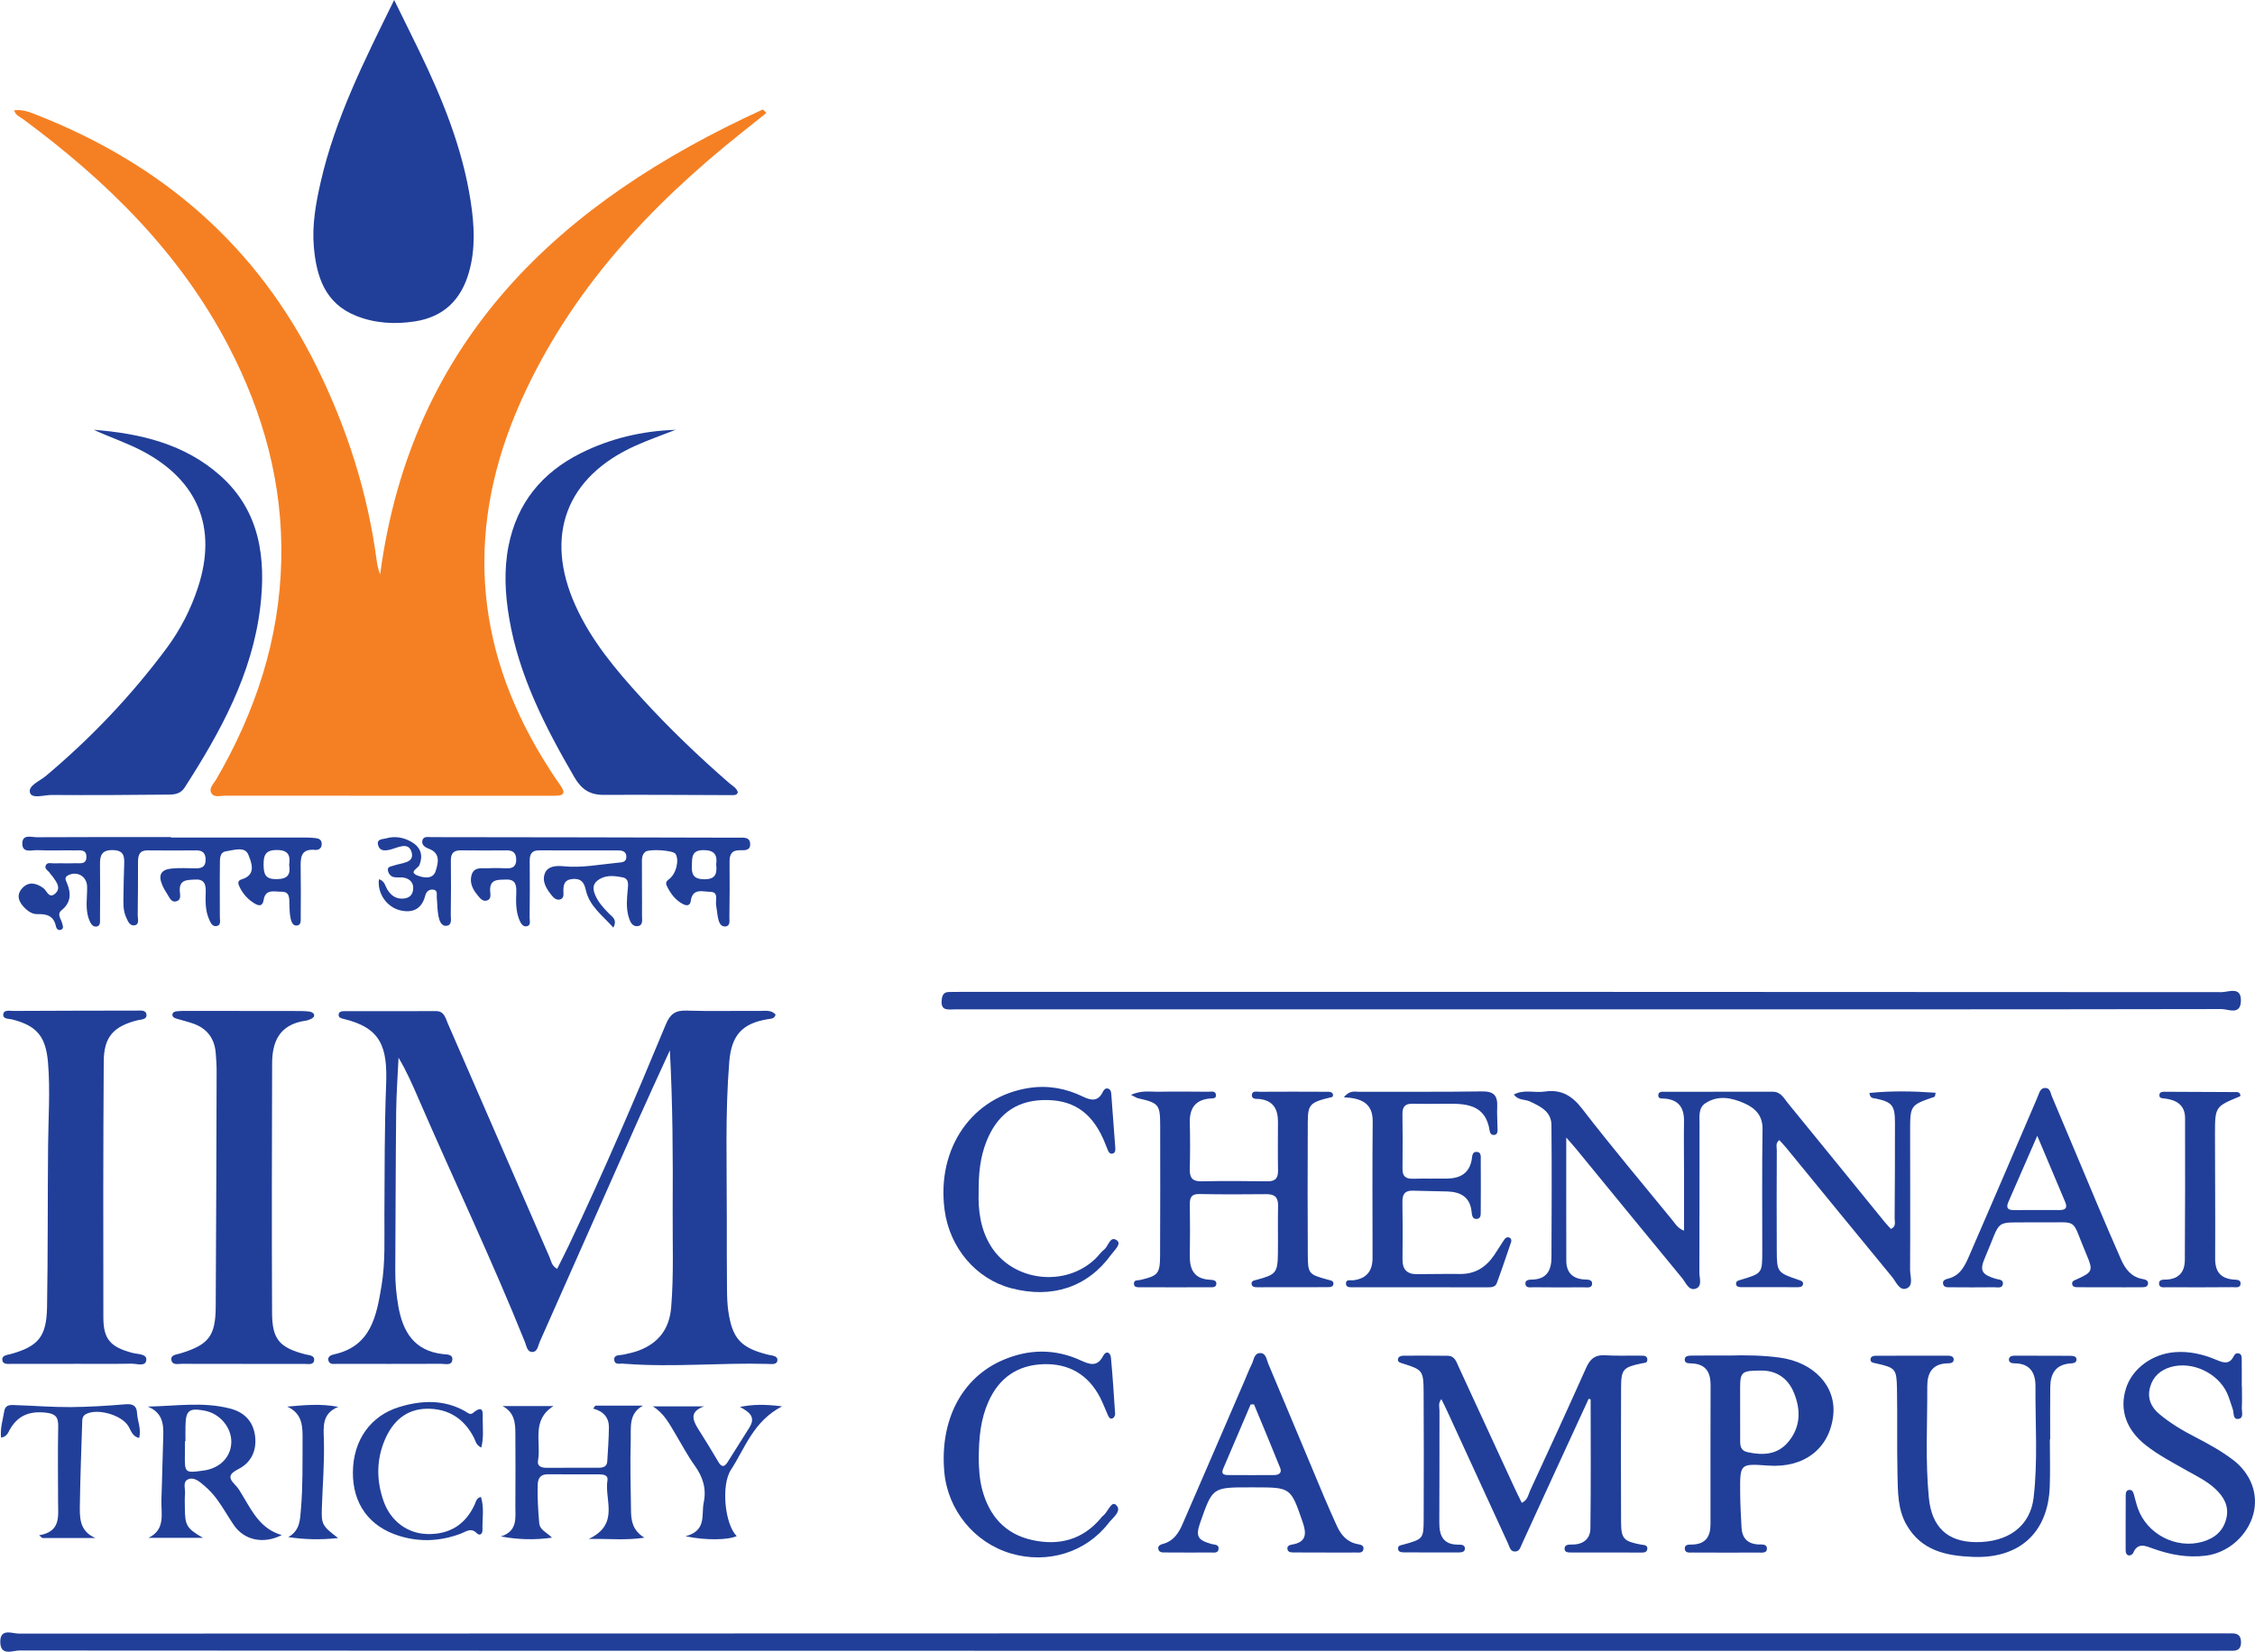 <svg xmlns:xlink="http://www.w3.org/1999/xlink" xmlns="http://www.w3.org/2000/svg" xmlns:svg="http://www.w3.org/2000/svg" id="svg1" width="194.742" height="142.681" viewBox="0 0 194.742 142.681"><defs id="defs1"><clipPath id="clipPath63"><path d="M 0,6418.75 H 1920 V 0 H 0 Z" transform="translate(-242.276,-6387.851)" id="path63"></path></clipPath><clipPath id="clipPath65"><path d="M 0,6418.75 H 1920 V 0 H 0 Z" transform="translate(-228.723,-6312.961)" id="path65"></path></clipPath><clipPath id="clipPath67"><path d="M 0,6418.75 H 1920 V 0 H 0 Z" transform="translate(-265.248,-6288.219)" id="path67"></path></clipPath><clipPath id="clipPath69"><path d="M 0,6418.75 H 1920 V 0 H 0 Z" transform="translate(-218.168,-6395.169)" id="path69"></path></clipPath><clipPath id="clipPath71"><path d="M 0,6418.75 H 1920 V 0 H 0 Z" transform="translate(-198.711,-6367.323)" id="path71"></path></clipPath><clipPath id="clipPath73"><path d="M 0,6418.75 H 1920 V 0 H 0 Z" transform="translate(-236.393,-6367.322)" id="path73"></path></clipPath><clipPath id="clipPath75"><path d="M 0,6418.75 H 1920 V 0 H 0 Z" transform="translate(-294.084,-6321.471)" id="path75"></path></clipPath><clipPath id="clipPath77"><path d="M 0,6418.75 H 1920 V 0 H 0 Z" transform="translate(-208.352,-6306.807)" id="path77"></path></clipPath><clipPath id="clipPath79"><path d="M 0,6418.75 H 1920 V 0 H 0 Z" transform="translate(-197.417,-6306.806)" id="path79"></path></clipPath><clipPath id="clipPath81"><path d="M 0,6418.75 H 1920 V 0 H 0 Z" transform="translate(-295.752,-6329.774)" id="path81"></path></clipPath><clipPath id="clipPath83"><path d="M 0,6418.75 H 1920 V 0 H 0 Z" transform="translate(-295.534,-6304.543)" id="path83"></path></clipPath><clipPath id="clipPath85"><path d="M 0,6418.75 H 1920 V 0 H 0 Z" transform="translate(-265.89,-6324.236)" id="path85"></path></clipPath><clipPath id="clipPath87"><path d="M 0,6418.75 H 1920 V 0 H 0 Z" transform="translate(-239.024,-6339.165)" id="path87"></path></clipPath><clipPath id="clipPath89"><path d="M 0,6418.75 H 1920 V 0 H 0 Z" transform="translate(-211.366,-6339.137)" id="path89"></path></clipPath><clipPath id="clipPath91"><path d="M 0,6418.75 H 1920 V 0 H 0 Z" transform="translate(-306.721,-6306.373)" id="path91"></path></clipPath><clipPath id="clipPath93"><path d="M 0,6418.75 H 1920 V 0 H 0 Z" transform="translate(-279.678,-6324.08)" id="path93"></path></clipPath><clipPath id="clipPath95"><path d="M 0,6418.75 H 1920 V 0 H 0 Z" transform="translate(-337.847,-6305.343)" id="path95"></path></clipPath><clipPath id="clipPath97"><path d="M 0,6418.75 H 1920 V 0 H 0 Z" transform="translate(-325.405,-6301.91)" id="path97"></path></clipPath><clipPath id="clipPath99"><path d="M 0,6418.75 H 1920 V 0 H 0 Z" transform="translate(-273.858,-6304.181)" id="path99"></path></clipPath><clipPath id="clipPath101"><path d="M 0,6418.75 H 1920 V 0 H 0 Z" transform="translate(-324.59,-6321.583)" id="path101"></path></clipPath><clipPath id="clipPath103"><path d="M 0,6418.75 H 1920 V 0 H 0 Z" transform="translate(-256.023,-6317.967)" id="path103"></path></clipPath><clipPath id="clipPath105"><path d="M 0,6418.75 H 1920 V 0 H 0 Z" transform="translate(-256.03,-6300.527)" id="path105"></path></clipPath><clipPath id="clipPath107"><path d="M 0,6418.75 H 1920 V 0 H 0 Z" transform="translate(-204.65,-6301.786)" id="path107"></path></clipPath><clipPath id="clipPath109"><path d="M 0,6418.75 H 1920 V 0 H 0 Z" transform="translate(-231.195,-6304.099)" id="path109"></path></clipPath><clipPath id="clipPath111"><path d="M 0,6418.75 H 1920 V 0 H 0 Z" transform="translate(-337.75,-6324.21)" id="path111"></path></clipPath><clipPath id="clipPath113"><path d="M 0,6418.75 H 1920 V 0 H 0 Z" transform="translate(-223.809,-6301.383)" id="path113"></path></clipPath><clipPath id="clipPath115"><path d="M 0,6418.75 H 1920 V 0 H 0 Z" transform="translate(-192.705,-6302.028)" id="path115"></path></clipPath><clipPath id="clipPath117"><path d="M 0,6418.75 H 1920 V 0 H 0 Z" transform="translate(-238.242,-6304.052)" id="path117"></path></clipPath><clipPath id="clipPath119"><path d="M 0,6418.75 H 1920 V 0 H 0 Z" transform="translate(-211.241,-6304.038)" id="path119"></path></clipPath></defs><g id="layer-MC1" transform="translate(-256.849,-31.441)" style="opacity:1;mix-blend-mode:normal"><path id="path62" d="m 0,0 c -0.503,-0.401 -1.004,-0.805 -1.509,-1.205 -6.058,-4.802 -11.223,-10.36 -14.408,-17.504 -3.548,-7.957 -3.109,-15.716 1.469,-23.184 0.355,-0.58 0.725,-1.152 1.119,-1.707 0.348,-0.492 0.175,-0.651 -0.35,-0.646 -0.114,0.001 -0.227,-0.003 -0.341,-0.003 -7.012,0 -14.023,-10e-4 -21.035,0.004 -0.303,10e-4 -0.705,-0.132 -0.884,0.139 -0.221,0.333 0.127,0.629 0.291,0.912 2.557,4.395 4.104,9.092 4.219,14.205 0.112,4.936 -1.153,9.54 -3.425,13.896 -3.159,6.055 -7.883,10.689 -13.304,14.695 -0.199,0.148 -0.468,0.221 -0.579,0.569 0.557,0.077 1.041,-0.129 1.509,-0.314 8.057,-3.173 14.216,-8.458 18.085,-16.286 1.977,-4 3.319,-8.195 3.902,-12.625 0.036,-0.277 0.106,-0.55 0.217,-0.847 2.032,15.239 11.672,24.133 24.8,30.13 C -0.149,0.152 -0.075,0.076 0,0" style="fill:#f58023;fill-opacity:1;fill-rule:nonzero;stroke:none" transform="matrix(1.333,0,0,-1.333,323.035,41.199)" clip-path="url(#clipPath63)"></path><path id="path64" d="m 0,0 c 0.252,0.507 0.508,1.002 0.746,1.504 2.243,4.717 4.299,9.517 6.296,14.34 0.268,0.647 0.599,0.916 1.315,0.893 1.588,-0.051 3.179,-0.008 4.769,-0.02 0.352,-0.003 0.743,0.082 1.026,-0.234 -0.062,-0.268 -0.268,-0.265 -0.466,-0.296 -1.69,-0.262 -2.394,-1.038 -2.535,-2.765 -0.272,-3.345 -0.153,-6.695 -0.16,-10.044 -0.003,-1.561 0,-3.122 0.013,-4.683 0.004,-0.482 0.016,-0.967 0.086,-1.443 0.26,-1.779 0.816,-2.373 2.571,-2.813 0.241,-0.06 0.618,-0.059 0.61,-0.344 -0.009,-0.328 -0.386,-0.261 -0.625,-0.254 -3.063,0.085 -6.126,-0.226 -9.189,0.004 -0.028,0.002 -0.058,-0.004 -0.085,0.003 -0.246,0.059 -0.661,-0.134 -0.674,0.282 -0.011,0.326 0.367,0.262 0.605,0.315 0.331,0.075 0.668,0.142 0.983,0.262 1.291,0.49 1.989,1.404 2.103,2.813 0.17,2.099 0.084,4.199 0.096,6.298 0.02,3.43 0.005,6.859 -0.183,10.343 C 6.583,12.582 5.852,11.008 5.147,9.423 3.05,4.704 0.965,-0.021 -1.133,-4.739 c -0.108,-0.245 -0.139,-0.635 -0.466,-0.646 -0.34,-0.011 -0.38,0.374 -0.481,0.625 -2.135,5.322 -4.608,10.495 -6.886,15.754 -0.391,0.903 -0.78,1.806 -1.31,2.689 -0.053,-1.172 -0.141,-2.344 -0.153,-3.516 -0.035,-3.435 -0.037,-6.87 -0.058,-10.304 -0.004,-0.769 0.065,-1.53 0.198,-2.286 0.29,-1.652 1.025,-2.879 2.87,-3.098 0.249,-0.029 0.684,0.007 0.626,-0.393 -0.054,-0.371 -0.458,-0.237 -0.72,-0.238 -2.243,-0.008 -4.485,-0.007 -6.728,-0.002 -0.214,0 -0.501,-0.073 -0.579,0.216 -0.066,0.245 0.162,0.354 0.353,0.395 2.419,0.528 2.764,2.493 3.091,4.46 0.253,1.52 0.176,3.057 0.185,4.589 0.016,2.809 0.003,5.617 0.111,8.426 0.093,2.416 -0.302,3.687 -2.767,4.271 -0.135,0.032 -0.306,0.076 -0.31,0.244 -0.006,0.229 0.199,0.254 0.362,0.255 1.987,0.006 3.974,0.007 5.961,0.002 0.522,-0.001 0.603,-0.458 0.755,-0.807 2.2,-5.046 4.391,-10.096 6.588,-15.143 C -0.382,0.504 -0.359,0.197 0,0" style="fill:#213f99;fill-opacity:1;fill-rule:nonzero;stroke:none" transform="matrix(1.333,0,0,-1.333,304.964,141.052)" clip-path="url(#clipPath65)"></path><path id="path66" d="m 0,0 c -23.79,0 -47.58,-0.002 -71.37,0.018 -0.437,0.001 -1.217,-0.382 -1.24,0.531 -0.025,0.945 0.775,0.563 1.208,0.563 47.58,0.019 95.16,0.018 142.739,0.018 0.199,0 0.398,-0.011 0.596,-0.003 0.42,0.019 0.631,-0.148 0.626,-0.594 C 72.554,0.116 72.336,-0.008 71.966,0.002 71.682,0.01 71.398,0 71.114,0 47.409,0 23.705,0 0,0" style="fill:#213f99;fill-opacity:1;fill-rule:nonzero;stroke:none" transform="matrix(1.333,0,0,-1.333,353.663,174.042)" clip-path="url(#clipPath67)"></path><path id="path68" d="m 0,0 c 0.614,-1.25 1.127,-2.282 1.63,-3.32 1.5,-3.097 2.79,-6.267 3.321,-9.695 0.24,-1.548 0.332,-3.1 -0.109,-4.637 -0.509,-1.778 -1.637,-2.885 -3.488,-3.174 -1.309,-0.205 -2.613,-0.13 -3.849,0.371 -1.99,0.806 -2.542,2.54 -2.709,4.453 -0.124,1.424 0.128,2.829 0.445,4.213 C -3.821,-7.692 -1.957,-3.97 0,0" style="fill:#213f99;fill-opacity:1;fill-rule:nonzero;stroke:none" transform="matrix(1.333,0,0,-1.333,290.89,31.441)" clip-path="url(#clipPath69)"></path><path id="path70" d="m 0,0 c 3.009,-0.232 5.895,-0.911 8.212,-2.983 2.558,-2.289 2.955,-5.342 2.571,-8.525 -0.522,-4.336 -2.575,-8.065 -4.892,-11.669 -0.327,-0.508 -0.828,-0.46 -1.288,-0.465 -2.44,-0.028 -4.881,-0.037 -7.321,-0.022 -0.492,0.004 -1.283,-0.266 -1.412,0.139 -0.147,0.463 0.622,0.756 1.013,1.084 2.925,2.456 5.54,5.203 7.82,8.267 0.903,1.214 1.589,2.549 2.057,3.992 C 8.004,-6.353 6.759,-3.3 3.191,-1.397 2.166,-0.851 1.064,-0.492 0,0" style="fill:#213f99;fill-opacity:1;fill-rule:nonzero;stroke:none" transform="matrix(1.333,0,0,-1.333,264.948,68.57)" clip-path="url(#clipPath71)"></path><path id="path72" d="m 0,0 c -0.86,-0.338 -1.736,-0.643 -2.579,-1.021 -4.517,-2.024 -5.944,-5.843 -3.909,-10.363 1.03,-2.288 2.62,-4.171 4.286,-5.998 1.78,-1.951 3.683,-3.776 5.676,-5.509 0.207,-0.18 0.481,-0.309 0.561,-0.599 -0.063,-0.183 -0.21,-0.184 -0.351,-0.183 -2.78,0.007 -5.561,0.031 -8.342,0.016 -0.893,-0.005 -1.442,0.36 -1.895,1.139 -1.889,3.253 -3.598,6.571 -4.23,10.334 -0.26,1.548 -0.345,3.102 -0.039,4.654 0.549,2.789 2.171,4.761 4.681,6.016 C -4.223,-0.555 -2.166,-0.072 0,0" style="fill:#213f99;fill-opacity:1;fill-rule:nonzero;stroke:none" transform="matrix(1.333,0,0,-1.333,315.191,68.571)" clip-path="url(#clipPath73)"></path><path id="path74" d="m 0,0 c 0,-2.823 -0.005,-5.402 0.003,-7.981 0.003,-0.739 0.378,-1.158 1.138,-1.216 0.21,-0.016 0.544,0.025 0.535,-0.277 -0.01,-0.312 -0.342,-0.231 -0.55,-0.233 -1.078,-0.009 -2.157,-0.008 -3.236,0.004 -0.205,0.002 -0.527,-0.081 -0.538,0.245 -0.008,0.248 0.275,0.248 0.467,0.254 0.929,0.028 1.218,0.625 1.222,1.418 0.015,2.867 0.026,5.734 -0.001,8.6 -0.008,0.876 -0.723,1.208 -1.404,1.526 -0.319,0.148 -0.738,0.051 -1.031,0.448 0.666,0.35 1.351,0.094 1.992,0.19 1.065,0.159 1.769,-0.253 2.436,-1.117 1.888,-2.449 3.881,-4.817 5.839,-7.213 0.19,-0.232 0.338,-0.519 0.759,-0.688 0,1.292 10e-4,2.527 0,3.762 C 7.63,-1.171 7.61,-0.064 7.629,1.043 7.645,1.925 7.29,2.45 6.372,2.524 6.216,2.537 5.974,2.487 5.962,2.711 5.945,3.005 6.217,2.966 6.401,2.966 c 2.328,0.005 4.656,0 6.983,0.003 0.517,0 0.714,-0.42 0.974,-0.738 2.1,-2.57 4.191,-5.149 6.287,-7.724 0.123,-0.15 0.26,-0.289 0.388,-0.431 0.362,0.164 0.239,0.457 0.241,0.681 0.016,2.072 0.023,4.144 0.021,6.216 -0.002,1.112 -0.186,1.328 -1.252,1.556 -0.154,0.033 -0.356,-0.012 -0.404,0.359 1.432,0.147 2.848,0.119 4.293,0.014 C 23.892,2.739 23.892,2.652 23.865,2.643 22.281,2.099 22.278,2.1 22.278,0.369 c 0.001,-2.981 0.015,-5.961 -0.003,-8.941 -0.003,-0.419 0.252,-1.041 -0.256,-1.216 -0.437,-0.15 -0.658,0.449 -0.916,0.761 -2.293,2.781 -4.57,5.575 -6.853,8.364 -0.14,0.171 -0.297,0.33 -0.448,0.496 -0.262,-0.201 -0.161,-0.449 -0.162,-0.656 -0.009,-2.157 -0.013,-4.315 -0.002,-6.472 0.007,-1.437 0.033,-1.46 1.42,-1.932 0.14,-0.047 0.292,-0.085 0.283,-0.253 -0.009,-0.17 -0.163,-0.219 -0.312,-0.219 -1.249,-0.002 -2.497,-0.002 -3.746,0.004 -0.149,0 -0.295,0.069 -0.283,0.242 0.012,0.168 0.172,0.192 0.311,0.234 1.385,0.418 1.386,0.419 1.388,1.841 0.002,2.64 -0.023,5.28 0.017,7.92 0.014,0.9 -0.487,1.371 -1.182,1.679 C 10.713,2.584 9.83,2.765 9.011,2.22 8.55,1.914 8.635,1.36 8.634,0.885 8.628,-2.323 8.639,-5.53 8.624,-8.738 8.622,-9.105 8.84,-9.648 8.374,-9.798 7.932,-9.94 7.744,-9.398 7.505,-9.108 5.212,-6.328 2.933,-3.536 0.649,-0.749 0.49,-0.555 0.321,-0.37 0,0" style="fill:#213f99;fill-opacity:1;fill-rule:nonzero;stroke:none" transform="matrix(1.333,0,0,-1.333,392.111,129.706)" clip-path="url(#clipPath75)"></path><path id="path76" d="m 0,0 c -1.306,0 -2.612,-0.005 -3.918,0.004 -0.263,0.002 -0.653,-0.117 -0.701,0.268 -0.039,0.314 0.329,0.329 0.565,0.4 1.853,0.563 2.3,1.122 2.311,3.041 0.031,5.081 0.043,10.162 0.058,15.244 0.001,0.397 -0.026,0.794 -0.058,1.19 -0.079,0.943 -0.56,1.59 -1.457,1.905 -0.347,0.121 -0.707,0.208 -1.06,0.313 -0.138,0.041 -0.294,0.1 -0.29,0.263 0.004,0.168 0.165,0.211 0.308,0.225 0.169,0.016 0.34,0.022 0.51,0.022 2.47,-0.001 4.94,-0.003 7.41,-0.008 C 3.905,22.866 4.134,22.859 4.357,22.824 4.455,22.809 4.595,22.733 4.622,22.653 4.674,22.497 4.541,22.4 4.407,22.343 4.303,22.298 4.194,22.255 4.083,22.24 2.31,21.993 1.914,20.775 1.91,19.474 1.893,14.08 1.884,8.687 1.907,3.292 1.915,1.585 2.395,1.051 4.057,0.618 4.298,0.555 4.66,0.565 4.634,0.246 4.606,-0.095 4.243,-0.001 4.003,-0.002 2.669,-0.008 1.334,-0.005 0,-0.005 0,-0.003 0,-0.001 0,0" style="fill:#213f99;fill-opacity:1;fill-rule:nonzero;stroke:none" transform="matrix(1.333,0,0,-1.333,277.803,149.258)" clip-path="url(#clipPath77)"></path><path id="path78" d="m 0,0 c -1.333,0 -2.666,-0.003 -3.999,0.002 -0.245,0.001 -0.604,-0.069 -0.633,0.256 -0.028,0.312 0.335,0.318 0.574,0.386 1.762,0.501 2.292,1.122 2.325,3.048 0.059,3.488 0.034,6.976 0.067,10.464 0.016,1.785 0.144,3.567 -0.004,5.355 -0.138,1.668 -0.691,2.393 -2.312,2.808 -0.23,0.059 -0.622,0.011 -0.587,0.335 0.034,0.313 0.415,0.218 0.653,0.219 2.666,0.014 5.331,0.018 7.997,0.022 0.248,0.001 0.601,0.052 0.627,-0.267 C 4.734,22.299 4.362,22.327 4.127,22.268 2.566,21.874 1.949,21.193 1.939,19.59 1.905,14.06 1.901,8.53 1.915,3 1.918,1.577 2.39,1.085 3.809,0.709 4.14,0.622 4.742,0.656 4.697,0.247 4.647,-0.204 4.082,0.018 3.744,0.013 2.496,-0.009 1.248,0.004 0,0.004 0,0.003 0,0.001 0,0" style="fill:#213f99;fill-opacity:1;fill-rule:nonzero;stroke:none" transform="matrix(1.333,0,0,-1.333,263.223,149.259)" clip-path="url(#clipPath79)"></path><path id="path80" d="m 0,0 c -13.765,0 -27.531,0 -41.296,0 -0.415,0 -0.901,-0.122 -0.837,0.589 0.03,0.336 0.13,0.541 0.497,0.538 0.256,-0.002 0.511,0.007 0.767,0.007 27.218,0 54.437,0.003 81.655,-0.017 0.453,-10e-4 1.301,0.41 1.252,-0.604 C 41.993,-0.398 41.213,0.021 40.785,0.02 27.19,-0.005 13.595,0 0,0" style="fill:#213f99;fill-opacity:1;fill-rule:nonzero;stroke:none" transform="matrix(1.333,0,0,-1.333,394.335,118.635)" clip-path="url(#clipPath81)"></path><path id="path82" d="m 0,0 c -0.802,-1.742 -1.604,-3.482 -2.404,-5.224 -0.64,-1.392 -1.274,-2.786 -1.915,-4.177 -0.093,-0.201 -0.147,-0.468 -0.415,-0.494 -0.341,-0.032 -0.384,0.289 -0.484,0.507 -1.318,2.859 -2.629,5.721 -3.943,8.583 -0.115,0.252 -0.242,0.499 -0.381,0.784 -0.223,-0.261 -0.122,-0.52 -0.123,-0.752 -0.008,-2.412 0.007,-4.824 -0.01,-7.235 -0.007,-0.868 0.25,-1.446 1.234,-1.444 0.188,0 0.447,0.002 0.421,-0.283 -0.018,-0.207 -0.239,-0.219 -0.406,-0.22 -1.192,-0.004 -2.384,-0.005 -3.575,0.004 -0.165,0.001 -0.361,0.04 -0.348,0.272 0.01,0.179 0.178,0.185 0.314,0.223 1.326,0.37 1.342,0.371 1.347,1.692 0.01,2.753 0.013,5.506 -0.004,8.258 -0.008,1.324 -0.082,1.394 -1.319,1.784 -0.165,0.053 -0.374,0.081 -0.342,0.294 0.028,0.196 0.24,0.223 0.41,0.223 0.936,0.004 1.872,0.005 2.808,-0.006 0.472,-0.005 0.571,-0.408 0.722,-0.736 1.19,-2.575 2.375,-5.152 3.564,-7.727 0.164,-0.356 0.34,-0.705 0.516,-1.067 0.389,0.177 0.417,0.525 0.54,0.791 1.225,2.652 2.447,5.306 3.638,7.974 0.254,0.567 0.58,0.839 1.221,0.797 C 1.829,2.771 2.598,2.809 3.364,2.796 3.55,2.793 3.806,2.819 3.803,2.53 3.801,2.3 3.581,2.327 3.419,2.293 2.236,2.044 2.106,1.911 2.101,0.73 2.089,-2.165 2.089,-5.059 2.1,-7.953 2.104,-9.07 2.261,-9.231 3.381,-9.446 3.57,-9.482 3.834,-9.457 3.801,-9.737 3.769,-9.998 3.504,-9.962 3.316,-9.963 1.84,-9.967 0.365,-9.965 -1.111,-9.959 c -0.192,10e-4 -0.455,-0.015 -0.449,0.256 0.007,0.261 0.271,0.259 0.463,0.257 0.714,-0.009 1.201,0.342 1.21,1.036 0.038,2.791 0.016,5.583 0.016,8.374 C 0.086,-0.024 0.043,-0.012 0,0" style="fill:#213f99;fill-opacity:1;fill-rule:nonzero;stroke:none" transform="matrix(1.333,0,0,-1.333,394.045,152.276)" clip-path="url(#clipPath83)"></path><path id="path84" d="M 0,0 C 0.705,0.312 1.243,0.192 1.762,0.201 2.84,0.22 3.918,0.21 4.996,0.201 5.179,0.2 5.456,0.28 5.502,0.027 5.557,-0.277 5.261,-0.221 5.085,-0.24 4.131,-0.341 3.789,-0.908 3.811,-1.813 3.835,-2.805 3.837,-3.799 3.81,-4.792 3.795,-5.354 3.959,-5.619 4.577,-5.605 c 1.418,0.032 2.838,0.022 4.256,0.001 0.519,-0.008 0.704,0.202 0.694,0.708 -0.02,1.049 -0.004,2.099 -0.004,3.148 0,0.808 -0.293,1.369 -1.184,1.477 -0.185,0.022 -0.538,-0.052 -0.503,0.291 0.027,0.257 0.32,0.178 0.5,0.179 1.447,0.009 2.894,0.008 4.341,0 0.155,0 0.351,0.027 0.421,-0.191 -0.019,-0.053 -0.029,-0.139 -0.058,-0.146 -1.689,-0.401 -1.577,-0.504 -1.587,-2.243 -0.015,-2.638 -0.009,-5.277 0.003,-7.915 0.006,-1.306 0.039,-1.332 1.285,-1.678 0.165,-0.046 0.38,-0.054 0.376,-0.263 -0.003,-0.22 -0.223,-0.226 -0.389,-0.227 -1.503,-0.006 -3.007,-0.007 -4.511,-0.005 -0.165,10e-4 -0.382,-0.003 -0.402,0.215 -0.02,0.219 0.194,0.231 0.356,0.275 1.231,0.335 1.332,0.454 1.349,1.726 0.014,1.021 -0.014,2.043 0.01,3.064 0.012,0.554 -0.224,0.756 -0.761,0.752 -1.447,-0.015 -2.894,-0.02 -4.341,0.009 -0.519,0.011 -0.62,-0.235 -0.615,-0.673 0.013,-1.107 0.019,-2.213 -0.001,-3.319 -0.015,-0.891 0.276,-1.493 1.265,-1.561 0.183,-0.013 0.467,-0.005 0.455,-0.266 -0.012,-0.261 -0.289,-0.222 -0.478,-0.223 -1.475,-0.005 -2.951,-0.006 -4.426,0.001 -0.183,10e-4 -0.453,-0.036 -0.436,0.261 0.012,0.223 0.247,0.175 0.404,0.211 1.159,0.268 1.285,0.402 1.29,1.599 0.013,2.809 0.009,5.617 0.006,8.426 C 1.89,-0.629 1.798,-0.528 0.459,-0.221 0.36,-0.198 0.271,-0.132 0,0" style="fill:#213f99;fill-opacity:1;fill-rule:nonzero;stroke:none" transform="matrix(1.333,0,0,-1.333,354.52,126.018)" clip-path="url(#clipPath85)"></path><path id="path86" d="M 0,0 C 0.09,0.625 -0.123,0.925 -0.821,0.926 -1.61,0.927 -1.556,0.44 -1.578,-0.086 -1.602,-0.666 -1.449,-0.954 -0.781,-0.962 -0.029,-0.972 0.065,-0.586 0,0 m -21.849,-0.963 c 0.368,-0.087 0.403,-0.445 0.56,-0.689 0.215,-0.335 0.491,-0.555 0.894,-0.564 0.374,-0.009 0.686,0.124 0.754,0.534 0.07,0.43 -0.14,0.721 -0.559,0.818 -0.216,0.05 -0.454,0.001 -0.674,0.039 -0.212,0.037 -0.348,0.22 -0.389,0.411 -0.061,0.288 0.207,0.275 0.383,0.341 0.474,0.177 1.325,0.15 1.157,0.828 -0.193,0.779 -0.942,0.301 -1.449,0.191 -0.365,-0.079 -0.654,-0.049 -0.737,0.33 -0.084,0.383 0.295,0.349 0.513,0.411 0.575,0.165 1.141,0.069 1.645,-0.221 0.589,-0.34 0.791,-0.843 0.519,-1.519 -0.084,-0.207 -0.717,-0.434 -0.114,-0.669 0.386,-0.151 1.002,-0.264 1.175,0.303 0.152,0.494 0.338,1.143 -0.437,1.43 -0.242,0.09 -0.502,0.25 -0.424,0.551 0.073,0.281 0.373,0.206 0.587,0.206 6.641,-0.007 13.282,-0.017 19.923,-0.036 0.292,0 0.698,0.06 0.723,-0.39 C 2.227,0.872 1.822,0.917 1.526,0.919 0.984,0.923 0.862,0.625 0.866,0.157 0.877,-1.035 0.874,-2.227 0.855,-3.418 0.852,-3.646 0.938,-4.008 0.57,-4.021 c -0.292,-0.01 -0.398,0.286 -0.449,0.543 -0.056,0.277 -0.078,0.561 -0.126,0.84 -0.057,0.325 0.191,0.86 -0.386,0.862 -0.461,0.002 -1.144,0.268 -1.255,-0.588 -0.041,-0.313 -0.253,-0.337 -0.505,-0.207 -0.504,0.26 -0.813,0.696 -1.052,1.188 -0.081,0.168 -0.037,0.294 0.14,0.421 0.474,0.34 0.691,1.261 0.423,1.653 -0.153,0.225 -1.706,0.332 -1.957,0.121 -0.247,-0.208 -0.212,-0.519 -0.214,-0.794 -0.008,-1.106 0.015,-2.213 0.004,-3.32 -0.003,-0.257 0.098,-0.655 -0.285,-0.697 -0.366,-0.039 -0.5,0.314 -0.587,0.622 -0.165,0.586 -0.104,1.181 -0.049,1.776 0.028,0.308 0.084,0.678 -0.335,0.761 -0.559,0.111 -1.139,0.178 -1.633,-0.21 -0.316,-0.249 -0.291,-0.583 -0.145,-0.928 0.205,-0.482 0.548,-0.854 0.908,-1.22 0.202,-0.204 0.54,-0.37 0.272,-0.898 -0.699,0.789 -1.546,1.376 -1.784,2.431 -0.108,0.478 -0.283,0.761 -0.84,0.721 -0.563,-0.04 -0.623,-0.38 -0.612,-0.817 0.004,-0.194 0.038,-0.427 -0.205,-0.505 -0.213,-0.068 -0.391,0.063 -0.519,0.217 -0.353,0.425 -0.685,0.924 -0.48,1.466 0.18,0.475 0.742,0.511 1.189,0.465 1.203,-0.124 2.374,0.118 3.558,0.23 0.263,0.025 0.541,0.031 0.534,0.392 -0.007,0.344 -0.27,0.401 -0.54,0.402 -1.703,0.004 -3.405,-0.005 -5.108,0.005 -0.501,0.003 -0.617,-0.262 -0.613,-0.7 0.012,-1.22 0.007,-2.44 -0.005,-3.661 -0.002,-0.205 0.107,-0.52 -0.208,-0.562 -0.246,-0.032 -0.38,0.223 -0.465,0.435 -0.228,0.568 -0.215,1.169 -0.192,1.764 0.018,0.483 -0.053,0.856 -0.664,0.832 -0.516,-0.021 -1.076,0.051 -1.028,-0.753 0.013,-0.208 0.085,-0.497 -0.189,-0.598 -0.298,-0.108 -0.469,0.15 -0.627,0.337 -0.325,0.383 -0.539,0.839 -0.38,1.334 0.173,0.538 0.694,0.387 1.097,0.413 0.395,0.026 0.794,0.007 1.191,-0.004 0.375,-0.01 0.589,0.13 0.595,0.537 0.007,0.423 -0.174,0.628 -0.606,0.625 -0.993,-0.007 -1.987,-0.011 -2.98,0.002 -0.474,0.006 -0.653,-0.201 -0.647,-0.668 0.015,-1.163 0.01,-2.327 -0.006,-3.49 -0.003,-0.265 0.1,-0.672 -0.249,-0.728 -0.375,-0.06 -0.495,0.343 -0.552,0.641 -0.075,0.386 -0.067,0.787 -0.106,1.181 -0.02,0.204 0.092,0.5 -0.263,0.521 -0.26,0.015 -0.422,-0.149 -0.485,-0.394 -0.22,-0.86 -0.803,-1.142 -1.613,-0.953 -0.895,0.21 -1.501,1.122 -1.386,2.015" style="fill:#213f99;fill-opacity:1;fill-rule:nonzero;stroke:none" transform="matrix(1.333,0,0,-1.333,318.699,106.113)" clip-path="url(#clipPath87)"></path><path id="path88" d="m 0,0 c 0.085,0.592 -0.035,0.953 -0.777,0.961 -0.754,0.008 -0.888,-0.325 -0.879,-0.978 0.009,-0.617 0.13,-0.918 0.848,-0.91 C -0.095,-0.919 0.103,-0.636 0,0 m -7.656,1.771 c 2.895,0 5.79,0.001 8.685,-10e-4 0.226,0 0.454,-0.01 0.679,-0.035 C 1.916,1.711 2.097,1.633 2.108,1.379 2.121,1.083 1.926,0.945 1.682,0.969 0.716,1.06 0.737,0.428 0.746,-0.235 c 0.015,-1.05 0.013,-2.1 0.003,-3.15 -0.002,-0.211 0.044,-0.524 -0.256,-0.549 -0.267,-0.023 -0.356,0.266 -0.402,0.48 -0.059,0.274 -0.065,0.561 -0.075,0.844 -0.014,0.394 0.063,0.881 -0.525,0.868 -0.427,-0.008 -1.027,0.209 -1.143,-0.53 -0.069,-0.441 -0.32,-0.396 -0.609,-0.219 -0.396,0.243 -0.706,0.576 -0.915,0.987 -0.095,0.184 -0.247,0.464 0.092,0.562 1.009,0.292 0.618,1.136 0.442,1.593 -0.219,0.567 -0.952,0.3 -1.452,0.225 -0.429,-0.064 -0.387,-0.521 -0.393,-0.842 -0.018,-1.135 0.004,-2.27 -0.004,-3.406 -0.001,-0.209 0.095,-0.521 -0.183,-0.59 -0.308,-0.076 -0.428,0.233 -0.524,0.458 -0.241,0.563 -0.226,1.165 -0.207,1.761 0.016,0.502 -0.11,0.831 -0.704,0.79 -0.493,-0.034 -1.009,0.014 -0.978,-0.729 0.01,-0.237 0.119,-0.57 -0.194,-0.673 -0.356,-0.119 -0.467,0.233 -0.616,0.46 -0.124,0.189 -0.241,0.388 -0.328,0.596 -0.269,0.64 -0.081,0.992 0.609,1.059 0.507,0.049 1.021,0.022 1.532,0.014 0.386,-0.006 0.669,0.069 0.672,0.545 0.003,0.43 -0.182,0.621 -0.611,0.618 -1.05,-0.008 -2.1,-0.011 -3.15,10e-4 -0.508,0.005 -0.617,-0.294 -0.618,-0.713 -0.003,-1.164 -10e-4,-2.328 -0.02,-3.491 -0.004,-0.23 0.133,-0.595 -0.203,-0.652 -0.324,-0.055 -0.447,0.291 -0.56,0.548 -0.201,0.457 -0.162,0.947 -0.16,1.427 0.002,0.625 0.027,1.249 0.044,1.873 0.015,0.53 0.056,1.016 -0.742,1.026 -0.744,0.009 -0.831,-0.378 -0.822,-0.961 0.016,-1.135 0.007,-2.27 0,-3.406 -0.002,-0.218 0.053,-0.537 -0.209,-0.586 -0.285,-0.053 -0.42,0.235 -0.511,0.482 -0.253,0.691 -0.099,1.406 -0.115,2.11 -0.015,0.657 -0.643,1.023 -1.228,0.729 -0.28,-0.141 -0.15,-0.33 -0.08,-0.499 0.278,-0.666 0.273,-1.261 -0.34,-1.761 -0.34,-0.277 -0.032,-0.569 0.032,-0.853 0.037,-0.158 0.134,-0.35 -0.1,-0.424 -0.168,-0.054 -0.279,0.095 -0.305,0.227 -0.135,0.673 -0.591,0.816 -1.192,0.792 -0.291,-0.012 -0.551,0.14 -0.763,0.337 -0.415,0.383 -0.665,0.854 -0.235,1.335 0.401,0.449 0.898,0.361 1.374,0.016 0.232,-0.168 0.368,-0.733 0.782,-0.344 0.379,0.357 0.073,0.729 -0.154,1.058 -0.064,0.093 -0.152,0.17 -0.212,0.266 -0.1,0.158 -0.36,0.264 -0.259,0.49 0.1,0.225 0.351,0.126 0.536,0.132 0.453,0.015 0.908,-0.01 1.362,0.009 0.314,0.013 0.755,-0.111 0.736,0.438 -0.016,0.478 -0.414,0.388 -0.704,0.393 -0.823,0.014 -1.648,-0.022 -2.469,0.015 -0.369,0.016 -0.992,-0.22 -0.98,0.447 0.011,0.606 0.599,0.389 0.947,0.391 2.895,0.018 5.79,0.01 8.685,0.01 z" style="fill:#213f99;fill-opacity:1;fill-rule:nonzero;stroke:none" transform="matrix(1.333,0,0,-1.333,281.821,106.15)" clip-path="url(#clipPath89)"></path><path id="path90" d="m 0,0 c -1.276,0.004 -1.375,-0.087 -1.377,-1.13 -0.003,-1.132 0.003,-2.265 0.003,-3.397 0,-0.358 0.025,-0.66 0.482,-0.761 1.003,-0.22 1.944,-0.171 2.642,0.673 0.801,0.969 0.814,2.076 0.35,3.197 C 1.682,-0.406 0.866,0.008 0,0 M -2.117,0.974 C -1.011,1.006 0.095,0.989 1.193,0.84 3.425,0.536 4.871,-1.041 4.653,-2.923 4.405,-5.067 2.76,-6.328 0.432,-6.157 c -1.813,0.132 -1.821,0.132 -1.806,-1.729 0.006,-0.764 0.045,-1.528 0.088,-2.291 0.037,-0.659 0.37,-1.043 1.061,-1.09 0.23,-0.015 0.603,0.065 0.583,-0.301 -0.014,-0.281 -0.35,-0.225 -0.565,-0.226 -1.417,-0.006 -2.834,-0.005 -4.252,0.002 -0.187,10e-4 -0.463,-0.043 -0.498,0.204 -0.049,0.344 0.277,0.307 0.477,0.313 0.873,0.026 1.185,0.522 1.184,1.327 -0.003,3.004 -0.004,6.009 0.004,9.013 0.003,0.839 -0.319,1.359 -1.22,1.399 -0.186,0.009 -0.464,-0.014 -0.454,0.257 0.008,0.251 0.28,0.246 0.468,0.249 0.793,0.01 1.587,0.005 2.381,0.004" style="fill:#213f99;fill-opacity:1;fill-rule:nonzero;stroke:none" transform="matrix(1.333,0,0,-1.333,408.962,149.837)" clip-path="url(#clipPath91)"></path><path id="path92" d="M 0,0 C 0.379,0.458 0.682,0.357 0.946,0.357 3.612,0.366 6.279,0.337 8.945,0.38 9.702,0.392 9.968,0.121 9.936,-0.595 9.914,-1.104 9.954,-1.615 9.96,-2.126 9.962,-2.272 9.922,-2.421 9.749,-2.442 9.584,-2.462 9.474,-2.345 9.453,-2.2 9.19,-0.398 7.847,-0.407 6.495,-0.421 5.814,-0.428 5.133,-0.438 4.453,-0.42 3.978,-0.407 3.792,-0.611 3.797,-1.078 3.812,-2.269 3.814,-3.46 3.801,-4.651 3.796,-5.139 4.028,-5.292 4.483,-5.279 c 0.736,0.019 1.474,-0.004 2.212,0.009 0.822,0.015 1.424,0.323 1.589,1.219 0.036,0.198 0.013,0.53 0.327,0.512 0.313,-0.017 0.257,-0.33 0.259,-0.539 0.01,-1.106 0.005,-2.212 0,-3.318 -10e-4,-0.195 0.014,-0.453 -0.231,-0.487 -0.324,-0.047 -0.342,0.272 -0.363,0.47 -0.103,0.966 -0.727,1.28 -1.584,1.309 -0.736,0.026 -1.474,0.021 -2.21,0.05 -0.52,0.02 -0.694,-0.223 -0.686,-0.721 0.019,-1.247 0.017,-2.496 0.005,-3.743 -0.006,-0.64 0.291,-0.949 0.922,-0.946 0.936,0.003 1.872,0.024 2.807,0.012 0.974,-0.013 1.677,0.441 2.206,1.215 0.224,0.327 0.424,0.671 0.647,0.999 0.08,0.118 0.204,0.217 0.36,0.134 0.111,-0.058 0.13,-0.179 0.09,-0.294 -0.304,-0.884 -0.599,-1.771 -0.923,-2.648 -0.107,-0.288 -0.406,-0.271 -0.662,-0.271 -2.864,0 -5.729,0 -8.594,0.004 -0.192,0 -0.481,-0.041 -0.512,0.185 -0.05,0.367 0.296,0.244 0.49,0.27 0.85,0.114 1.229,0.61 1.228,1.447 -0.003,2.949 -0.018,5.899 0.009,8.848 C 1.88,-0.36 1.108,-0.058 0,0" style="fill:#213f99;fill-opacity:1;fill-rule:nonzero;stroke:none" transform="matrix(1.333,0,0,-1.333,372.903,126.227)" clip-path="url(#clipPath93)"></path><path id="path94" d="m 0,0 c 0,-0.454 0.018,-0.909 -0.007,-1.361 -0.014,-0.262 0.147,-0.679 -0.205,-0.737 -0.395,-0.065 -0.294,0.387 -0.382,0.628 -0.125,0.346 -0.216,0.708 -0.369,1.041 -0.602,1.31 -2.265,2.085 -3.645,1.69 -0.667,-0.191 -1.153,-0.619 -1.342,-1.304 -0.194,-0.703 0.048,-1.284 0.597,-1.743 0.722,-0.603 1.526,-1.082 2.36,-1.51 0.834,-0.429 1.653,-0.884 2.402,-1.45 1.174,-0.888 1.672,-2.227 1.333,-3.515 -0.372,-1.414 -1.644,-2.521 -3.078,-2.703 -1.184,-0.15 -2.309,0.057 -3.422,0.457 -0.453,0.162 -0.999,0.436 -1.292,-0.293 -0.031,-0.078 -0.183,-0.161 -0.268,-0.151 -0.157,0.018 -0.215,0.168 -0.215,0.32 -10e-4,1.192 -0.003,2.383 0.005,3.574 10e-4,0.163 0.026,0.36 0.264,0.353 0.172,-0.005 0.223,-0.155 0.263,-0.291 0.089,-0.299 0.153,-0.606 0.257,-0.9 0.592,-1.678 2.483,-2.657 4.188,-2.168 0.791,0.227 1.356,0.7 1.55,1.531 0.182,0.784 -0.174,1.385 -0.713,1.892 -0.542,0.51 -1.216,0.829 -1.856,1.193 -0.913,0.519 -1.848,1.002 -2.674,1.657 -1.265,1.004 -1.7,2.301 -1.258,3.681 0.41,1.279 1.705,2.223 3.17,2.333 0.93,0.07 1.802,-0.131 2.651,-0.487 0.432,-0.18 0.868,-0.368 1.154,0.228 0.064,0.132 0.179,0.226 0.343,0.173 C -0.021,2.083 -0.015,1.923 -0.013,1.787 -0.006,1.192 -0.01,0.596 -0.01,0 Z" style="fill:#213f99;fill-opacity:1;fill-rule:nonzero;stroke:none" transform="matrix(1.333,0,0,-1.333,450.462,151.21)" clip-path="url(#clipPath95)"></path><path id="path96" d="m 0,0 c 0,-1.021 0.032,-2.044 -0.006,-3.064 -0.111,-2.985 -1.973,-4.664 -4.968,-4.547 -1.742,0.068 -3.339,0.397 -4.304,2.065 -0.581,1.004 -0.566,2.129 -0.592,3.227 -0.044,1.872 10e-4,3.745 -0.034,5.617 -0.024,1.287 -0.104,1.348 -1.342,1.629 -0.169,0.038 -0.378,0.046 -0.372,0.26 0.006,0.215 0.221,0.237 0.387,0.238 1.532,0.006 3.064,0.006 4.596,0.005 0.175,0 0.394,-0.032 0.405,-0.225 C -6.215,4.928 -6.476,4.936 -6.667,4.93 -7.632,4.898 -7.945,4.268 -7.941,3.451 -7.93,1.042 -8.074,-1.37 -7.839,-3.777 c 0.184,-1.885 1.189,-2.853 3.018,-2.877 2.137,-0.028 3.555,1.052 3.769,2.877 0.281,2.404 0.106,4.817 0.12,7.226 0.005,0.874 -0.36,1.483 -1.357,1.483 -0.172,0 -0.378,0.045 -0.362,0.263 C -2.636,5.4 -2.43,5.43 -2.257,5.43 -1.066,5.43 0.126,5.428 1.317,5.421 1.487,5.42 1.715,5.4 1.725,5.202 1.739,4.931 1.48,4.94 1.286,4.923 0.357,4.838 0.038,4.235 0.027,3.405 0.011,2.27 0.023,1.135 0.023,0 Z" style="fill:#213f99;fill-opacity:1;fill-rule:nonzero;stroke:none" transform="matrix(1.333,0,0,-1.333,433.874,155.787)" clip-path="url(#clipPath97)"></path><path id="path98" d="M 0,0 C -0.072,-0.001 -0.144,-0.002 -0.216,-0.002 -0.81,-1.394 -1.401,-2.787 -2,-4.177 -2.151,-4.528 -1.928,-4.576 -1.68,-4.578 -0.69,-4.585 0.3,-4.584 1.291,-4.58 1.589,-4.579 1.832,-4.458 1.697,-4.119 1.145,-2.74 0.568,-1.372 0,0 m 4.634,-9.597 c -0.681,0 -1.362,-0.005 -2.043,0.003 -0.164,0.002 -0.374,-0.009 -0.421,0.2 -0.049,0.223 0.138,0.287 0.309,0.314 0.946,0.155 0.921,0.738 0.673,1.456 -0.773,2.243 -0.768,2.245 -3.097,2.247 -0.113,0 -0.227,0 -0.34,0 -2.399,10e-4 -2.399,10e-4 -3.19,-2.255 -0.318,-0.907 -0.194,-1.154 0.718,-1.414 0.206,-0.058 0.517,-0.016 0.457,-0.353 -0.046,-0.255 -0.312,-0.198 -0.501,-0.199 -0.965,-0.005 -1.93,-0.005 -2.894,0.002 -0.191,0.002 -0.447,-0.029 -0.502,0.213 -0.059,0.263 0.194,0.308 0.379,0.366 0.633,0.197 0.947,0.705 1.188,1.258 1.335,3.069 2.658,6.143 3.985,9.216 0.168,0.39 0.321,0.789 0.51,1.169 0.13,0.265 0.142,0.689 0.524,0.7 C 0.784,3.336 0.808,2.912 0.922,2.643 2.134,-0.232 3.332,-3.114 4.54,-5.991 4.803,-6.619 5.083,-7.24 5.363,-7.86 5.632,-8.454 6.02,-8.92 6.704,-9.052 6.899,-9.09 7.142,-9.123 7.088,-9.395 7.036,-9.656 6.779,-9.596 6.592,-9.599 5.939,-9.606 5.287,-9.602 4.634,-9.602 Z" style="fill:#213f99;fill-opacity:1;fill-rule:nonzero;stroke:none" transform="matrix(1.333,0,0,-1.333,365.144,152.759)" clip-path="url(#clipPath99)"></path><path id="path100" d="m 0,0 c -0.697,-1.598 -1.283,-2.94 -1.869,-4.282 -0.151,-0.345 -0.083,-0.536 0.337,-0.532 0.991,0.009 1.982,0.006 2.973,0.002 0.372,0 0.537,0.125 0.372,0.514 C 1.24,-2.949 0.673,-1.598 0,0 M 4.672,-9.816 C 3.991,-9.815 3.31,-9.819 2.628,-9.813 2.462,-9.811 2.261,-9.801 2.26,-9.566 c -10e-4,0.167 0.159,0.203 0.29,0.263 1.013,0.458 1.09,0.552 0.654,1.572 -1.087,2.543 -0.398,2.07 -3.037,2.124 -0.113,0.003 -0.227,0.002 -0.341,0 -2.739,-0.048 -2.078,0.336 -3.215,-2.291 -0.364,-0.841 -0.209,-1.084 0.672,-1.362 0.203,-0.064 0.531,-0.034 0.491,-0.342 -0.04,-0.304 -0.361,-0.211 -0.568,-0.213 -0.937,-0.012 -1.874,-0.008 -2.811,-0.001 -0.19,0.001 -0.446,-0.032 -0.496,0.218 -0.052,0.26 0.188,0.303 0.381,0.357 0.787,0.219 1.067,0.906 1.346,1.547 1.451,3.329 2.875,6.67 4.309,10.007 0.033,0.078 0.061,0.159 0.097,0.236 C 0.138,2.774 0.18,3.083 0.491,3.101 0.833,3.121 0.852,2.783 0.944,2.565 1.94,0.214 2.922,-2.144 3.914,-4.497 4.411,-5.673 4.912,-6.847 5.429,-8.015 5.702,-8.63 6.085,-9.147 6.814,-9.279 6.979,-9.309 7.191,-9.355 7.177,-9.564 7.159,-9.835 6.906,-9.812 6.716,-9.814 6.035,-9.822 5.354,-9.817 4.672,-9.816" style="fill:#213f99;fill-opacity:1;fill-rule:nonzero;stroke:none" transform="matrix(1.333,0,0,-1.333,432.787,129.557)" clip-path="url(#clipPath101)"></path><path id="path102" d="m 0,0 c -0.039,-1.21 0.115,-2.448 0.801,-3.544 1.427,-2.28 4.807,-2.677 6.753,-0.814 0.204,0.196 0.368,0.439 0.588,0.613 0.274,0.218 0.374,0.918 0.823,0.58 C 9.269,-3.394 8.79,-3.804 8.589,-4.081 7.062,-6.193 4.76,-6.958 2.108,-6.26 -0.167,-5.661 -1.881,-3.645 -2.206,-1.184 -2.736,2.819 -0.414,6.165 3.28,6.72 4.498,6.903 5.656,6.692 6.754,6.158 7.274,5.904 7.726,5.819 8.038,6.447 8.1,6.571 8.191,6.711 8.353,6.683 8.563,6.646 8.583,6.45 8.596,6.284 8.687,5.125 8.773,3.966 8.856,2.807 8.867,2.664 8.842,2.504 8.675,2.464 8.508,2.424 8.426,2.554 8.369,2.689 8.271,2.925 8.184,3.166 8.08,3.399 7.279,5.191 6.053,5.991 4.151,5.932 2.32,5.875 1.155,4.896 0.498,3.232 0.095,2.211 -0.006,1.144 0,0" style="fill:#213f99;fill-opacity:1;fill-rule:nonzero;stroke:none" transform="matrix(1.333,0,0,-1.333,341.364,134.378)" clip-path="url(#clipPath103)"></path><path id="path104" d="m 0,0 c 0.014,-0.423 0.032,-1.158 0.227,-1.88 0.459,-1.707 1.488,-2.87 3.236,-3.255 1.733,-0.382 3.267,0.011 4.451,1.423 0.036,0.044 0.067,0.096 0.112,0.127 0.331,0.228 0.551,1.007 0.86,0.732 C 9.321,-3.238 8.679,-3.688 8.416,-4.03 6.943,-5.947 4.446,-6.704 2.075,-6.003 -0.288,-5.305 -2.012,-3.19 -2.232,-0.722 -2.529,2.631 -1.107,5.375 1.552,6.524 3.224,7.247 4.918,7.274 6.586,6.516 7.187,6.243 7.673,6.05 8.069,6.813 8.246,7.154 8.531,7.036 8.564,6.683 8.677,5.469 8.756,4.252 8.835,3.037 8.841,2.945 8.768,2.804 8.691,2.761 8.524,2.667 8.432,2.816 8.374,2.942 8.197,3.329 8.054,3.732 7.859,4.108 7.088,5.59 5.833,6.316 4.188,6.261 2.506,6.204 1.302,5.367 0.617,3.806 0.127,2.689 -0.005,1.515 0,0" style="fill:#213f99;fill-opacity:1;fill-rule:nonzero;stroke:none" transform="matrix(1.333,0,0,-1.333,341.374,157.631)" clip-path="url(#clipPath105)"></path><path id="path106" d="m 0,0 h -0.036 c 0,-0.255 0.004,-0.51 0,-0.765 -0.02,-1.298 -0.021,-1.298 1.222,-1.123 C 2.242,-1.74 2.951,-1.01 2.97,-0.051 2.988,0.899 2.228,1.802 1.255,1.987 0.24,2.18 0.024,2.015 0.001,1.02 -0.007,0.68 0,0.34 0,0 M -2.444,2.254 C -0.622,2.287 1.154,2.585 2.91,2.122 3.828,1.88 4.394,1.283 4.51,0.342 4.624,-0.588 4.269,-1.367 3.431,-1.795 2.844,-2.096 2.735,-2.336 3.216,-2.817 3.433,-3.033 3.586,-3.319 3.746,-3.586 4.358,-4.605 4.898,-5.688 6.24,-6.072 5.031,-6.682 3.802,-6.401 3.134,-5.426 2.766,-4.888 2.448,-4.314 2.066,-3.787 1.819,-3.445 1.523,-3.128 1.201,-2.856 0.906,-2.607 0.537,-2.274 0.145,-2.472 -0.19,-2.641 0.001,-3.092 -0.029,-3.418 -0.055,-3.7 -0.042,-3.985 -0.04,-4.269 c 0.009,-1.189 0.102,-1.36 1.175,-1.983 h -3.534 c 1.139,0.546 0.807,1.586 0.841,2.49 0.052,1.361 0.07,2.722 0.119,4.083 0.03,0.81 -0.049,1.546 -1.005,1.933" style="fill:#213f99;fill-opacity:1;fill-rule:nonzero;stroke:none" transform="matrix(1.333,0,0,-1.333,272.866,155.953)" clip-path="url(#clipPath107)"></path><path id="path108" d="M 0,0 H 3.086 C 2.143,-0.514 2.319,-1.416 2.296,-2.185 2.252,-3.714 2.289,-5.246 2.312,-6.776 c 0.009,-0.647 0.077,-1.29 0.867,-1.779 -1.24,-0.186 -2.269,-0.06 -3.601,-0.08 2.028,0.962 0.996,2.539 1.21,3.804 0.056,0.329 -0.266,0.381 -0.538,0.381 -1.106,0.001 -2.213,-0.007 -3.318,0.004 -0.481,0.005 -0.65,-0.248 -0.664,-0.684 -0.025,-0.824 0.026,-1.642 0.097,-2.463 0.041,-0.48 0.455,-0.585 0.83,-0.961 -1.167,-0.161 -2.181,-0.126 -3.317,0.076 1.115,0.354 0.936,1.218 0.943,1.983 0.015,1.56 0.005,3.12 0,4.679 -0.003,0.694 -0.045,1.374 -0.835,1.792 h 3.308 c -1.464,-0.916 -0.787,-2.342 -1.007,-3.535 -0.068,-0.37 0.226,-0.468 0.549,-0.467 1.134,0.004 2.268,0.004 3.403,0.004 0.285,0 0.515,0.083 0.535,0.411 0.045,0.734 0.099,1.468 0.107,2.203 0.006,0.625 -0.344,1.044 -1.018,1.218 C -0.091,-0.127 -0.046,-0.063 0,0" style="fill:#213f99;fill-opacity:1;fill-rule:nonzero;stroke:none" transform="matrix(1.333,0,0,-1.333,308.26,152.869)" clip-path="url(#clipPath109)"></path><path id="path110" d="m 0,0 c -0.01,-0.025 -0.013,-0.065 -0.031,-0.072 -1.613,-0.664 -1.619,-0.663 -1.618,-2.506 0.001,-2.668 0.027,-5.337 0.011,-8.004 -0.005,-0.834 0.338,-1.279 1.167,-1.362 0.184,-0.018 0.475,0.016 0.48,-0.237 0.007,-0.339 -0.321,-0.256 -0.52,-0.257 -1.42,-0.013 -2.839,-0.012 -4.258,-0.005 -0.186,10e-4 -0.469,-0.056 -0.501,0.194 -0.043,0.342 0.292,0.294 0.488,0.304 0.817,0.044 1.176,0.515 1.18,1.272 0.017,3.065 0.024,6.129 0.015,9.194 -0.002,0.845 -0.559,1.176 -1.321,1.268 -0.155,0.019 -0.377,0.003 -0.339,0.258 0.026,0.176 0.202,0.179 0.339,0.179 1.561,-0.003 3.121,-0.01 4.682,-0.021 C -0.105,0.205 -0.018,0.131 0,0" style="fill:#213f99;fill-opacity:1;fill-rule:nonzero;stroke:none" transform="matrix(1.333,0,0,-1.333,450.333,126.053)" clip-path="url(#clipPath111)"></path><path id="path112" d="m 0,0 c -0.349,0.17 -0.365,0.421 -0.464,0.618 -0.637,1.262 -1.68,1.923 -3.073,1.898 -1.334,-0.023 -2.2,-0.817 -2.706,-2.002 -0.561,-1.311 -0.554,-2.658 -0.085,-3.989 0.456,-1.292 1.541,-2.087 2.802,-2.127 1.458,-0.045 2.505,0.605 3.105,1.926 0.079,0.173 0.094,0.394 0.397,0.481 0.231,-0.709 0.079,-1.433 0.102,-2.141 0.008,-0.243 -0.166,-0.418 -0.377,-0.206 -0.369,0.371 -0.673,0.101 -1,-0.024 -1.317,-0.504 -2.651,-0.576 -4.003,-0.162 -1.954,0.599 -3.033,2.081 -3.015,4.132 0.018,2.079 1.143,3.669 3.032,4.235 1.43,0.428 2.848,0.484 4.21,-0.268 C -0.911,2.28 -0.733,2.083 -0.537,2.244 0.188,2.842 0.094,2.206 0.093,1.813 0.093,1.232 0.166,0.641 0,0" style="fill:#213f99;fill-opacity:1;fill-rule:nonzero;stroke:none" transform="matrix(1.333,0,0,-1.333,298.412,156.489)" clip-path="url(#clipPath113)"></path><path id="path114" d="M 0,0 C -0.065,0.62 0.117,1.163 0.207,1.712 0.286,2.194 0.688,2.114 1.018,2.104 2.18,2.065 3.341,1.972 4.502,1.979 5.691,1.987 6.881,2.063 8.067,2.162 8.54,2.201 8.788,2.06 8.809,1.604 8.834,1.075 9.102,0.565 8.944,-0.019 8.49,0.073 8.418,0.479 8.233,0.768 7.772,1.484 6.234,1.913 5.502,1.527 5.246,1.393 5.263,1.159 5.256,0.941 5.2,-0.788 5.134,-2.516 5.108,-4.245 5.094,-5.112 5.031,-6.038 6.107,-6.504 H 2.668 c -0.068,0.059 -0.136,0.117 -0.203,0.175 1.413,0.24 1.232,1.218 1.23,2.118 C 3.69,-2.566 3.671,-0.921 3.703,0.723 3.715,1.328 3.534,1.548 2.905,1.618 1.848,1.735 1.073,1.44 0.554,0.497 0.452,0.312 0.378,0.07 0,0" style="fill:#213f99;fill-opacity:1;fill-rule:nonzero;stroke:none" transform="matrix(1.333,0,0,-1.333,256.94,155.63)" clip-path="url(#clipPath115)"></path><path id="path116" d="m 0,0 c -0.946,-0.333 -0.759,-0.87 -0.369,-1.483 0.441,-0.694 0.87,-1.395 1.286,-2.104 0.209,-0.358 0.389,-0.371 0.607,-0.023 0.467,0.744 0.937,1.487 1.406,2.23 0.45,0.712 -0.021,1.019 -0.606,1.346 C 3.153,0.129 3.949,0.144 5.049,0 3.179,-0.973 2.662,-2.696 1.737,-4.114 c -0.644,-0.988 -0.4,-3.517 0.374,-4.293 -0.558,-0.255 -1.98,-0.289 -3.312,-0.01 1.39,0.372 1.01,1.381 1.176,2.181 0.186,0.894 -0.049,1.659 -0.58,2.395 -0.462,0.642 -0.831,1.352 -1.24,2.032 C -2.238,-1.157 -2.578,-0.46 -3.321,0 Z" style="fill:#213f99;fill-opacity:1;fill-rule:nonzero;stroke:none" transform="matrix(1.333,0,0,-1.333,317.655,152.93)" clip-path="url(#clipPath117)"></path><path id="path118" d="M 0,0 C 1.121,0.098 2.179,0.202 3.307,-0.017 2.228,-0.447 2.352,-1.34 2.375,-2.161 2.415,-3.638 2.293,-5.108 2.243,-6.582 2.208,-7.643 2.28,-7.743 3.297,-8.518 2.105,-8.645 1.115,-8.612 0.068,-8.458 0.837,-8.022 0.83,-7.333 0.89,-6.621 1.016,-5.146 0.985,-3.672 0.993,-2.198 0.998,-1.341 1.026,-0.469 0,0" style="fill:#213f99;fill-opacity:1;fill-rule:nonzero;stroke:none" transform="matrix(1.333,0,0,-1.333,281.654,152.949)" clip-path="url(#clipPath119)"></path></g></svg>
